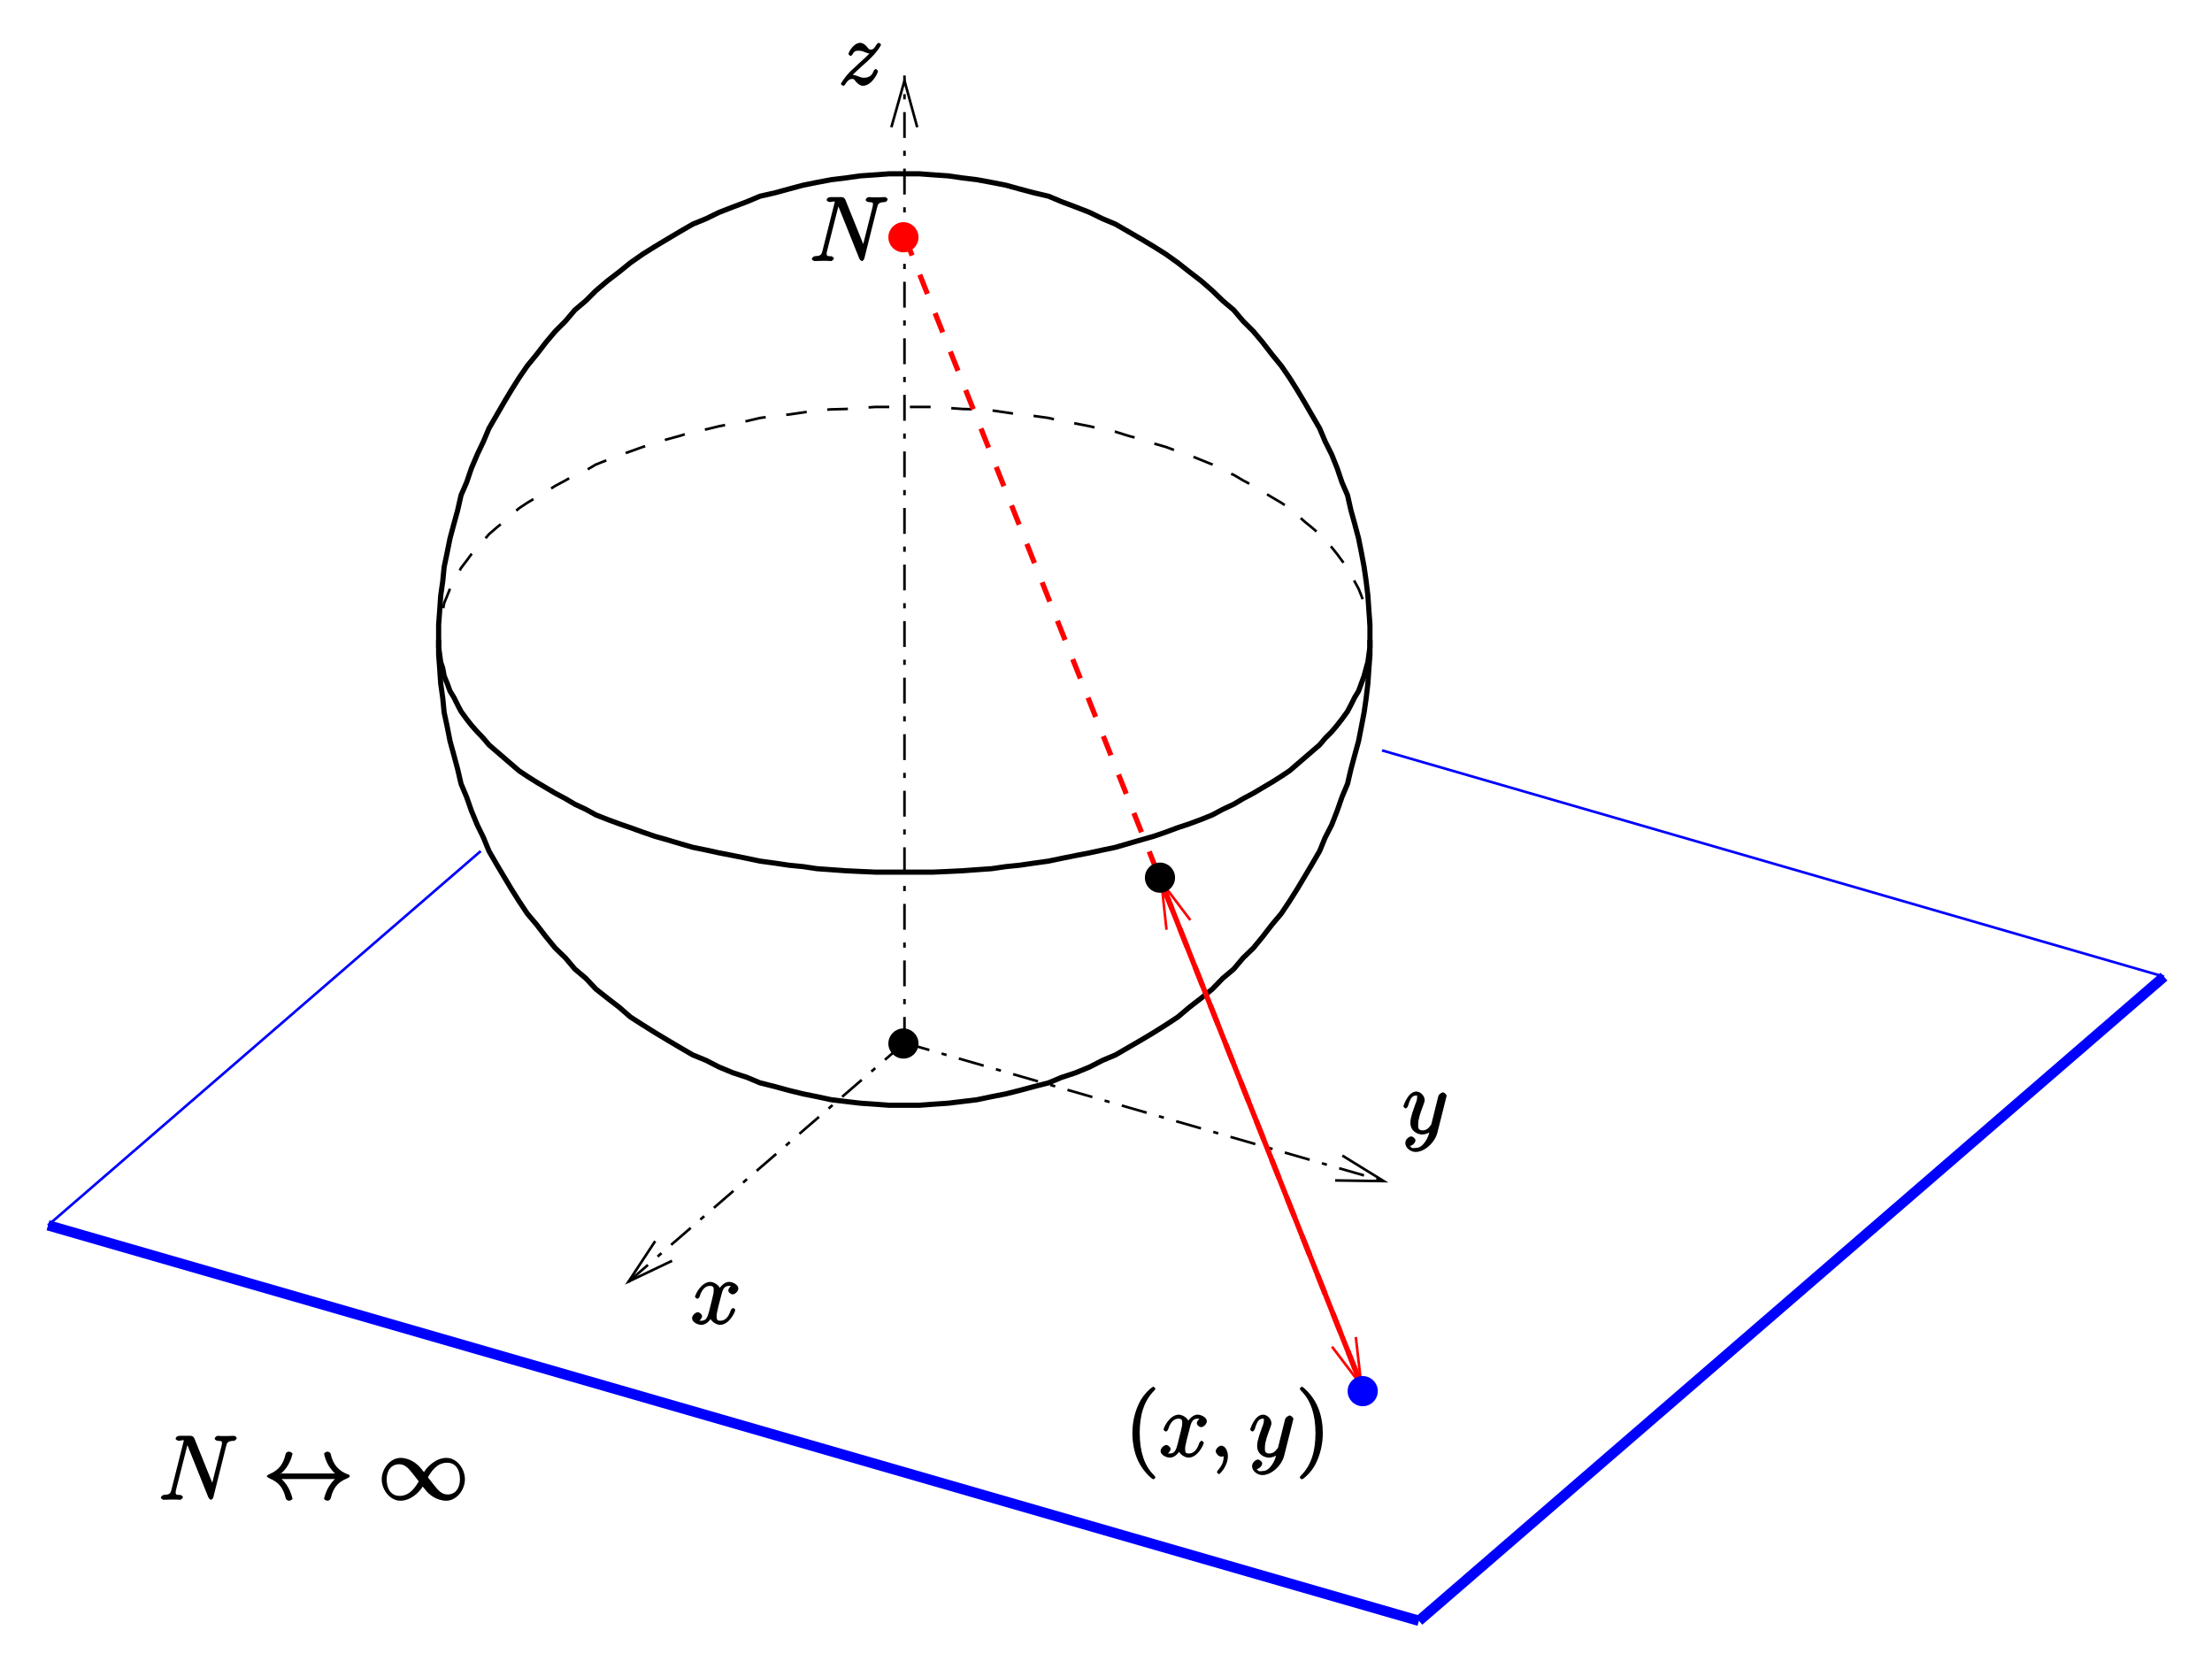 <?xml version="1.0" encoding="UTF-8" standalone="no"?>
<svg
   xmlns:dc="http://purl.org/dc/elements/1.1/"
   xmlns:cc="http://creativecommons.org/ns#"
   xmlns:rdf="http://www.w3.org/1999/02/22-rdf-syntax-ns#"
   xmlns:svg="http://www.w3.org/2000/svg"
   xmlns="http://www.w3.org/2000/svg"
   xmlns:xlink="http://www.w3.org/1999/xlink"
   xmlns:sodipodi="http://sodipodi.sourceforge.net/DTD/sodipodi-0.dtd"
   xmlns:inkscape="http://www.inkscape.org/namespaces/inkscape"
   width="366.12"
   height="276.168"
   viewBox="0 0 292.896 220.934"
   version="1.1"
   id="svg4449"
   inkscape:version="0.48.5 r10040"
   sodipodi:docname="kreisg.svg">
  <sodipodi:namedview
     pagecolor="#ffffff"
     bordercolor="#666666"
     borderopacity="1"
     objecttolerance="10"
     gridtolerance="10"
     guidetolerance="10"
     inkscape:pageopacity="0"
     inkscape:pageshadow="2"
     inkscape:window-width="1144"
     inkscape:window-height="562"
     id="namedview4635"
     showgrid="false"
     units="mm"
     fit-margin-top="2"
     fit-margin-left="2"
     fit-margin-right="2"
     fit-margin-bottom="2"
     inkscape:zoom="1.292692"
     inkscape:cx="169.5222"
     inkscape:cy="138.08394"
     inkscape:window-x="0"
     inkscape:window-y="0"
     inkscape:window-maximized="0"
     inkscape:current-layer="svg4449" />
  <defs
     id="defs4451">
    <g
       id="g4453">
      <symbol
         overflow="visible"
         id="glyph0-0"
         style="overflow:visible">
        <path
           style="stroke:none"
           d=""
           id="path4456"
           inkscape:connector-curvature="0" />
      </symbol>
      <symbol
         overflow="visible"
         id="glyph0-1"
         style="overflow:visible">
        <path
           style="stroke:none"
           d="M 4.047,2.766 C 4.047,2.719 4,2.594 3.797,2.391 2.594,1.188 1.969,-0.688 1.969,-3.125 c 0,-2.312 0.516,-4.203 1.906,-5.609 0.125,-0.109 0.172,-0.25 0.172,-0.281 0,-0.062 -0.219,-0.25 -0.266,-0.25 -0.156,0 -1.266,0.906 -1.844,2.078 C 1.328,-5.969 1,-4.594 1,-3.125 1,-2.062 1.172,-0.641 1.797,0.641 2.5,2.078 3.641,3 3.781,3 3.828,3 4.047,2.828 4.047,2.766 z m 0,0"
           id="path4459"
           inkscape:connector-curvature="0" />
      </symbol>
      <symbol
         overflow="visible"
         id="glyph0-2"
         style="overflow:visible">
        <path
           style="stroke:none"
           d="m 3.531,-3.125 c 0,-0.906 -0.125,-2.391 -0.797,-3.766 -0.703,-1.438 -1.844,-2.375 -1.969,-2.375 -0.047,0 -0.281,0.188 -0.281,0.25 0,0.031 0.047,0.172 0.25,0.375 C 1.938,-7.438 2.562,-5.562 2.562,-3.125 2.562,-0.812 2.047,1.078 0.656,2.484 0.531,2.594 0.484,2.719 0.484,2.766 0.484,2.828 0.719,3 0.766,3 c 0.156,0 1.25,-0.891 1.828,-2.062 0.609,-1.219 0.938,-2.625 0.938,-4.062 z m 0,0"
           id="path4462"
           inkscape:connector-curvature="0" />
      </symbol>
      <symbol
         overflow="visible"
         id="glyph1-0"
         style="overflow:visible">
        <path
           style="stroke:none"
           d=""
           id="path4465"
           inkscape:connector-curvature="0" />
      </symbol>
      <symbol
         overflow="visible"
         id="glyph1-1"
         style="overflow:visible">
        <path
           style="stroke:none"
           d="M 5.672,-5.172 C 5.281,-5.109 4.969,-4.656 4.969,-4.438 c 0,0.297 0.391,0.531 0.562,0.531 0.359,0 0.766,-0.453 0.766,-0.781 0,-0.5 -0.734,-0.875 -1.234,-0.875 -0.719,0 -1.297,0.859 -1.406,1.078 L 3.984,-4.469 C 3.703,-5.359 2.812,-5.562 2.594,-5.562 c -1.219,0 -2.031,1.719 -2.031,1.984 0,0.047 0.219,0.25 0.297,0.25 0.094,0 0.234,-0.109 0.297,-0.25 0.406,-1.344 1.062,-1.453 1.406,-1.453 0.531,0 0.469,0.359 0.469,0.641 0,0.266 -0.062,0.531 -0.203,1.109 l -0.406,1.625 c -0.188,0.719 -0.359,1.234 -1,1.234 -0.062,0 -0.25,0.047 -0.5,-0.109 l -0.109,0.25 C 1.25,-0.359 1.5,-0.859 1.5,-1 c 0,-0.25 -0.344,-0.547 -0.562,-0.547 -0.297,0 -0.766,0.406 -0.766,0.797 0,0.5 0.719,0.875 1.234,0.875 0.578,0 1.094,-0.5 1.344,-0.984 L 2.469,-0.969 C 2.672,-0.266 3.438,0.125 3.875,0.125 c 1.219,0 2.016,-1.719 2.016,-1.984 0,-0.047 -0.203,-0.25 -0.266,-0.25 -0.109,0 -0.297,0.203 -0.328,0.297 -0.328,1.047 -0.844,1.391 -1.391,1.391 -0.422,0 -0.484,-0.156 -0.484,-0.641 0,-0.266 0.047,-0.453 0.234,-1.25 l 0.422,-1.625 C 4.25,-4.656 4.5,-5.031 5.062,-5.031 c 0.016,0 0.234,-0.031 0.484,0.125 z m 0,0"
           id="path4468"
           inkscape:connector-curvature="0" />
      </symbol>
      <symbol
         overflow="visible"
         id="glyph1-2"
         style="overflow:visible">
        <path
           style="stroke:none"
           d="m 2.484,-0.094 c 0,-0.688 -0.375,-1.359 -0.875,-1.359 -0.375,0 -0.734,0.469 -0.734,0.719 C 0.875,-0.469 1.219,0 1.625,0 c 0.156,0 0.391,-0.078 0.5,-0.188 0.031,-0.031 -0.062,0.016 -0.062,0.016 0.031,0 -0.141,0.016 -0.141,0.078 0,0.391 -0.016,1.062 -0.719,1.844 -0.125,0.141 -0.172,0.266 -0.172,0.297 0,0.062 0.219,0.266 0.281,0.266 0.094,0 1.172,-1.031 1.172,-2.406 z m 0,0"
           id="path4471"
           inkscape:connector-curvature="0" />
      </symbol>
      <symbol
         overflow="visible"
         id="glyph1-3"
         style="overflow:visible">
        <path
           style="stroke:none"
           d="m 3.031,1.094 c -0.328,0.453 -0.672,0.812 -1.266,0.812 -0.141,0 -0.562,0.125 -0.656,-0.203 -0.203,-0.062 -0.141,-0.062 -0.125,-0.062 C 1.344,1.641 1.75,1.188 1.75,0.906 1.75,0.641 1.359,0.375 1.188,0.375 c -0.203,0 -0.781,0.312 -0.781,0.891 0,0.609 0.688,1.172 1.359,1.172 1.203,0 2.562,-1.25 2.891,-2.562 L 5.828,-4.797 C 5.844,-4.859 5.875,-4.922 5.875,-5 c 0,-0.172 -0.312,-0.453 -0.484,-0.453 -0.109,0 -0.531,0.188 -0.625,0.547 l -0.875,3.516 C 3.828,-1.172 3.875,-1.25 3.781,-1.109 c -0.25,0.328 -0.516,0.688 -1.094,0.688 -0.672,0 -0.578,-0.5 -0.578,-0.828 0,-0.672 0.328,-1.594 0.656,-2.453 0.125,-0.344 0.203,-0.516 0.203,-0.75 0,-0.5 -0.516,-1.109 -1.109,-1.109 -1.094,0 -1.703,1.875 -1.703,1.984 0,0.047 0.219,0.25 0.297,0.25 0.109,0 0.281,-0.203 0.328,-0.359 0.281,-1.016 0.578,-1.344 1.047,-1.344 0.109,0 0.141,-0.141 0.141,0.25 0,0.312 -0.125,0.641 -0.312,1.094 -0.578,1.578 -0.578,1.984 -0.578,2.266 0,1.141 0.984,1.547 1.578,1.547 0.344,0 0.875,-0.156 1.188,-0.469 L 3.688,-0.531 C 3.516,0.125 3.438,0.5 3.031,1.094 z m 0,0"
           id="path4474"
           inkscape:connector-curvature="0" />
      </symbol>
      <symbol
         overflow="visible"
         id="glyph1-4"
         style="overflow:visible">
        <path
           style="stroke:none"
           d="m 1.625,-1 c 0.516,-0.594 0.938,-0.953 1.531,-1.5 0.719,-0.625 1.031,-0.922 1.188,-1.094 0.844,-0.828 1.312,-1.625 1.312,-1.719 0,-0.109 -0.25,-0.25 -0.281,-0.25 -0.078,0 -0.219,0.094 -0.281,0.172 -0.297,0.516 -0.469,0.719 -0.781,0.719 -0.25,0 -0.266,-0.062 -0.5,-0.344 C 3.562,-5.312 3.25,-5.562 2.906,-5.562 c -0.875,0 -1.562,1.234 -1.562,1.484 0,0.031 0.172,0.25 0.281,0.25 0.094,0 0.266,-0.188 0.297,-0.266 0.203,-0.484 0.625,-0.422 0.844,-0.422 0.266,0 0.5,0.078 0.75,0.188 0.453,0.188 0.641,0.188 0.766,0.188 0.078,0 0.125,0 0.188,0 L 4.344,-4.406 C 3.953,-3.938 3.312,-3.359 2.766,-2.875 L 1.562,-1.75 c -0.719,0.734 -1.219,1.547 -1.219,1.625 0,0.078 0.234,0.25 0.297,0.25 0.078,0 0.203,-0.047 0.281,-0.203 0.188,-0.297 0.469,-0.703 0.906,-0.703 0.25,0 0.25,0.047 0.484,0.344 0.234,0.266 0.562,0.562 0.938,0.562 1.172,0 2,-1.672 2,-1.938 0,-0.047 -0.172,-0.281 -0.297,-0.281 -0.094,0 -0.266,0.188 -0.297,0.312 C 4.391,-1.078 3.844,-0.938 3.375,-0.938 3.125,-0.938 2.891,-1.016 2.641,-1.125 2.156,-1.312 2.031,-1.312 1.875,-1.312 c -0.125,0 -0.25,0 -0.359,0.047 z m 0,0"
           id="path4477"
           inkscape:connector-curvature="0" />
      </symbol>
      <symbol
         overflow="visible"
         id="glyph1-5"
         style="overflow:visible">
        <path
           style="stroke:none"
           d="M 9,-7.047 C 9.125,-7.562 9.172,-7.781 10.078,-7.812 c 0.031,0 0.328,-0.156 0.328,-0.359 0,-0.141 -0.266,-0.297 -0.312,-0.297 -0.234,0 -0.844,0.031 -1.078,0.031 l -0.578,0 c -0.172,0 -0.375,-0.031 -0.547,-0.031 C 7.812,-8.469 7.5,-8.312 7.5,-8.078 c 0,0.125 0.266,0.266 0.359,0.266 0.719,0.016 0.594,0.156 0.594,0.359 0,0.109 -0.016,0.141 -0.047,0.312 L 7.047,-1.75 7.375,-1.75 4.812,-8.109 C 4.734,-8.297 4.562,-8.469 4.297,-8.469 l -1.453,0 c -0.234,0 -0.516,0.156 -0.516,0.391 0,0.125 0.25,0.266 0.484,0.266 0.062,0 0.594,-0.141 0.594,-0.047 0,0.031 -0.031,0.109 -0.031,0.156 L 1.781,-1.375 c -0.141,0.594 -0.266,0.688 -1.047,0.734 -0.062,0 -0.359,0.156 -0.359,0.375 C 0.375,-0.141 0.672,0 0.703,0 0.938,0 1.547,-0.031 1.797,-0.031 l 0.562,0 C 2.531,-0.031 2.734,0 2.906,0 2.984,0 3.281,-0.141 3.281,-0.375 3.281,-0.484 3,-0.641 2.953,-0.641 2.562,-0.656 2.328,-0.578 2.328,-1 c 0,-0.094 0.031,-0.203 0.047,-0.297 L 4,-7.703 3.719,-7.594 c 0.078,0.125 0.016,0.047 0.078,0.141 l 2.844,7.094 C 6.688,-0.219 6.891,0 7,0 7.109,0 7.281,-0.172 7.328,-0.375 z m 0,0"
           id="path4480"
           inkscape:connector-curvature="0" />
      </symbol>
      <symbol
         overflow="visible"
         id="glyph2-0"
         style="overflow:visible">
        <path
           style="stroke:none"
           d=""
           id="path4483"
           inkscape:connector-curvature="0" />
      </symbol>
      <symbol
         overflow="visible"
         id="glyph2-1"
         style="overflow:visible">
        <path
           style="stroke:none"
           d="m 2.109,-3.266 c 0.656,-0.5 0.969,-0.984 1.062,-1.141 C 3.719,-5.234 3.875,-6.078 3.875,-6.094 3.875,-6.234 3.531,-6.375 3.438,-6.375 c -0.203,0 -0.406,0.094 -0.469,0.312 -0.266,1.172 -0.766,2.094 -2.125,2.656 -0.125,0.047 -0.375,0.203 -0.375,0.281 0,0.094 0.266,0.25 0.375,0.297 1.25,0.516 1.844,1.312 2.141,2.656 C 3.031,-0.031 3.234,0.125 3.438,0.125 3.531,0.125 3.875,0 3.875,-0.141 3.875,-0.172 3.703,-1.016 3.203,-1.812 2.969,-2.172 2.625,-2.594 2.422,-2.75 l 7.094,0 C 9.172,-2.469 8.844,-1.984 8.75,-1.828 8.219,-1 8.062,-0.156 8.062,-0.141 8.062,0 8.406,0.125 8.5,0.125 c 0.203,0 0.406,-0.156 0.453,-0.359 0.281,-1.172 0.781,-2.047 2.141,-2.594 0.141,-0.047 0.375,-0.203 0.375,-0.297 0,-0.078 -0.141,-0.203 -0.047,-0.156 C 10.656,-3.578 9.391,-4.047 8.938,-6.062 8.906,-6.203 8.703,-6.375 8.5,-6.375 c -0.094,0 -0.438,0.141 -0.438,0.281 0,0.016 0.156,0.875 0.656,1.672 0.25,0.359 0.594,0.781 0.797,0.938 l -7.094,0 z m 0,0"
           id="path4486"
           inkscape:connector-curvature="0" />
      </symbol>
      <symbol
         overflow="visible"
         id="glyph2-2"
         style="overflow:visible">
        <path
           style="stroke:none"
           d="M 6.203,-3.469 C 5.562,-4.281 5.422,-4.453 5.047,-4.75 4.375,-5.297 3.578,-5.547 2.969,-5.547 c -1.406,0 -2.516,1.453 -2.516,2.844 0,1.375 1.094,2.828 2.469,2.828 1.375,0 2.5,-1.109 2.953,-1.875 0.5,0.609 0.641,0.797 1.016,1.094 0.656,0.531 1.469,0.781 2.094,0.781 1.391,0 2.484,-1.438 2.484,-2.844 0,-1.375 -1.062,-2.828 -2.438,-2.828 -1.375,0 -2.516,1.125 -2.984,1.875 z m 0.312,0.594 C 7,-3.734 7.75,-4.906 9.109,-4.906 c 1.266,0 1.703,1.109 1.703,2.188 0,1.172 -0.594,2.016 -1.641,2.016 -0.703,0 -1.109,-0.469 -1.359,-0.719 C 7.516,-1.75 7.25,-2.109 6.578,-2.969 z m -1.094,0.328 c -0.5,0.859 -1.234,2.031 -2.594,2.031 -1.266,0 -1.719,-1.109 -1.719,-2.188 0,-1.172 0.609,-2 1.656,-2 0.703,0 1.094,0.453 1.344,0.703 0.297,0.328 0.578,0.703 1.25,1.562 z m 0,0"
           id="path4489"
           inkscape:connector-curvature="0" />
      </symbol>
    </g>
    <clipPath
       id="clip1">
      <path
         d="m 244,235 39,0 0,34 -39,0 z m 0,0"
         id="path4492"
         inkscape:connector-curvature="0" />
    </clipPath>
    <clipPath
       id="clip2">
      <path
         d="m 166.922,103.945 0,210.195 283.398,0 0,-210.195 z m 81.922,158.41 -5.66,4.93 2.238,2.605 5.66,-4.934 -5.754,2.742 z m 0,0"
         id="path4495"
         inkscape:connector-curvature="0" />
    </clipPath>
    <clipPath
       id="clip3">
      <path
         d="m 281,235 66,0 0,20 -66,0 z m 0,0"
         id="path4498"
         inkscape:connector-curvature="0" />
    </clipPath>
    <clipPath
       id="clip4">
      <path
         d="m 166.922,103.945 0,210.195 283.398,0 0,-210.195 z m 171.957,150.375 7.258,2.102 0.914,-3.289 -7.215,-2.102 5.48,3.379 z m 0,0"
         id="path4501"
         inkscape:connector-curvature="0" />
    </clipPath>
    <clipPath
       id="clip5">
      <path
         d="m 315,213 28,0 0,70 -28,0 z m 0,0"
         id="path4504"
         inkscape:connector-curvature="0" />
    </clipPath>
    <clipPath
       id="clip6">
      <path
         d="m 166.922,103.945 0,210.195 283.398,0 0,-210.195 z m 171.543,172.383 2.789,6.984 3.191,-1.234 -2.828,-7.031 0.73,6.395 z m -18.762,-56.477 -2.785,-6.988 -3.195,1.234 2.828,7.031 -0.684,-6.348 z m 0,0"
         id="path4507"
         inkscape:connector-curvature="0" />
    </clipPath>
    <clipPath
       id="clip7">
      <path
         d="m 281,107 2,0 0,130 -2,0 z m 0,0"
         id="path4510"
         inkscape:connector-curvature="0" />
    </clipPath>
    <clipPath
       id="clip8">
      <path
         d="m 166.922,103.945 0,210.195 283.398,0 0,-210.195 z m 116.621,10.941 0,-7.531 -3.426,0 0,7.531 1.738,-6.16 z m 0,0"
         id="path4513"
         inkscape:connector-curvature="0" />
    </clipPath>
    <clipPath
       id="clip9">
      <path
         d="m 275,103.945 14,0 0,16.055 -14,0 z m 0,0"
         id="path4516"
         inkscape:connector-curvature="0" />
    </clipPath>
  </defs>
  <g
     id="surface1"
     transform="translate(-162.091,-98.041)">
    <path
       style="fill:none;stroke:#000000;stroke-width:6.848;stroke-linecap:butt;stroke-linejoin:round;stroke-miterlimit:10;stroke-opacity:1"
       d="m 3434.883,6592.695 0,20.078 -1.367,18.242 -1.367,20.078 -2.305,19.18 -2.695,18.75 -3.672,19.609 -3.672,18.281 -5,18.711 -5.039,18.242 -4.57,20.117 -7.305,16.875 -6.367,18.75 -7.305,18.242 -8.672,17.344 -7.305,17.344 -10.078,17.344 -10.039,17.344 -9.57,15.976 -10.039,16.016 -10.976,15.977 -12.305,15.039 -12.344,15.976 -12.305,14.649 -13.711,13.672 -12.344,14.609 -14.609,12.344 -13.672,13.242 -14.609,12.773 -15.976,12.305 -15.078,11.875 -15.976,11.445 -15.977,10.039 -15.976,9.57 -34.688,20.078 -17.383,7.305 -16.875,8.242 -18.75,7.305 -18.242,6.836 -17.344,7.305 -19.648,4.57 -18.711,5 -18.242,5.039 -18.75,3.672 -19.609,3.633 -18.711,2.266 -19.18,2.773 -20.078,1.367 -18.281,1.367 -39.727,0 -18.242,-1.367 -20.117,-1.367 -19.609,-2.773 -18.711,-2.266 -19.18,-3.633 -18.281,-3.672 -18.711,-5.039 -18.281,-5 -20.078,-4.57 -17.344,-7.305 -18.242,-6.836 -18.75,-7.305 -16.875,-8.242 -17.812,-7.305 -17.344,-10.039 -16.914,-10.039 -15.938,-9.57 -16.016,-10.039 -16.406,-11.445 -14.609,-11.875 -16.016,-12.305 -15.039,-12.773 -13.242,-13.242 -14.609,-12.344 -12.344,-14.609 -13.672,-13.672 -12.344,-14.649 -12.305,-15.976 -12.344,-15.039 -10.938,-15.977 -10.078,-16.016 -9.57,-15.976 -20.078,-34.688 -7.305,-17.344 -8.242,-17.344 -7.734,-18.242 -6.406,-18.75 -7.305,-16.875 -4.57,-20.117 -5,-18.242 -5.039,-18.711 -3.672,-18.281 -4.102,-19.609 -1.836,-18.75 -2.734,-19.18 -1.367,-20.078 -1.367,-18.242 0,-39.727 1.367,-18.281 1.367,-20.078 2.734,-19.609 1.836,-18.75 4.102,-19.141 3.672,-18.75 5.039,-18.242 5,-18.711 4.57,-19.648 7.305,-17.344 6.406,-18.281 7.734,-18.711 8.242,-16.875 7.305,-17.812 10.039,-17.344 10.039,-16.914 9.57,-15.977 10.078,-15.976 10.938,-16.445 12.344,-14.609 12.305,-15.977 12.344,-15.039 13.672,-13.242 12.344,-14.649 14.609,-12.305 13.242,-14.141 15.039,-11.875 16.016,-12.344 14.609,-12.774 16.406,-10.508 16.016,-10.039 15.938,-9.57 16.914,-10.039 17.344,-10.078 17.812,-7.305 16.875,-8.672 18.75,-7.734 18.242,-5.977 17.344,-7.266 20.078,-5.039 18.281,-5 18.711,-4.57 18.281,-3.672 19.18,-4.102 18.711,-2.266 19.609,-2.305 20.117,-1.367 18.242,-1.367 39.727,0 18.281,1.367 20.078,1.367 19.18,2.305 18.711,2.266 19.609,4.102 18.75,3.672 18.242,4.57 18.711,5 19.648,5.039 17.344,7.266 18.242,5.977 18.75,7.734 16.875,8.672 17.383,7.305 17.344,10.078 17.344,10.039 15.976,9.57 15.977,10.039 15.976,10.508 15.078,12.774 15.976,12.344 14.609,11.875 13.672,14.141 14.609,12.305 12.344,14.649 13.711,13.242 12.305,15.039 12.344,15.977 12.305,14.609 10.976,16.445 10.039,15.976 9.57,15.977 10.039,16.914 10.078,17.344 7.305,17.812 8.672,16.875 7.305,18.711 6.367,18.281 7.305,17.344 4.57,19.648 5.039,18.711 5,18.242 3.672,18.75 3.672,19.141 2.695,18.75 2.305,19.609 1.367,20.078 1.367,18.281 z m 0,0"
       transform="matrix(0.1,0,0,-0.1,0,842)"
       id="path4519"
       inkscape:connector-curvature="0" />
    <path
       style="fill:none;stroke:#000000;stroke-width:6.848;stroke-linecap:butt;stroke-linejoin:round;stroke-miterlimit:10;stroke-opacity:1"
       d="m 2201.719,6592.695 0,-9.609 2.734,-20.078 2.734,-8.242 1.836,-10.039 4.102,-10.039 3.672,-10.039 5.039,-8.203 5,-10.039 4.57,-8.711 7.305,-10.039 6.406,-8.203 7.734,-8.672 8.242,-8.672 7.305,-8.672 20.078,-17.344 9.57,-8.242 10.078,-8.672 10.938,-7.305 12.344,-7.773 12.305,-7.305 12.344,-7.305 13.672,-7.305 12.344,-7.305 14.609,-6.836 13.242,-7.305 15.039,-5.938 16.016,-5.938 14.609,-5 16.406,-5.938 16.016,-5.508 15.938,-4.531 16.914,-5.039 17.344,-5.039 17.812,-3.633 16.875,-3.672 18.75,-3.633 18.242,-3.672 17.344,-3.633 20.078,-2.734 18.281,-2.734 18.711,-1.836 18.281,-2.734 19.18,-1.367 18.711,-1.367 19.609,-0.938 20.117,-0.898 76.25,0 20.078,0.898 19.18,0.938 18.711,1.367 19.609,1.367 18.75,2.734 18.242,1.836 18.711,2.734 19.648,2.734 17.344,3.633 18.242,3.672 18.75,3.633 16.875,3.672 17.383,3.633 34.688,10.078 15.976,4.531 15.977,5.508 15.976,5.938 15.078,5 15.976,5.938 14.609,5.938 13.672,7.305 14.609,6.836 12.344,7.305 13.711,7.305 12.305,7.305 12.344,7.305 12.305,7.773 10.976,7.305 10.039,8.672 9.57,8.242 10.039,8.672 10.078,8.672 7.305,8.672 8.672,8.672 7.305,8.672 6.367,8.203 7.305,10.039 4.57,8.711 5.039,10.039 5,8.203 7.344,20.078 2.695,10.039 2.305,8.242 2.734,20.078 0,9.609"
       transform="matrix(0.1,0,0,-0.1,0,842)"
       id="path4521"
       inkscape:connector-curvature="0" />
    <path
       style="fill:none;stroke:#000000;stroke-width:3.424;stroke-linecap:butt;stroke-linejoin:round;stroke-miterlimit:10;stroke-opacity:1;stroke-dasharray:27.393"
       d="m 3434.883,6592.695 0,10.039 -1.367,10.039 -1.367,9.57 -2.305,8.672 -2.695,10.039 -3.672,10.039 -3.672,9.141 -5,9.141 -5.039,9.57 -4.57,8.711 -7.305,9.57 -6.367,8.672 -7.305,9.141 -8.672,8.672 -7.305,8.672 -10.078,8.672 -10.039,8.203 -9.57,8.711 -10.039,8.672 -10.976,7.305 -12.305,7.266 -12.344,7.344 -12.305,7.734 -13.711,7.305 -12.344,7.305 -14.609,5.938 -13.672,7.774 -14.609,5.938 -15.976,6.367 -15.078,5.039 -15.976,5.938 -15.977,4.57 -15.976,5.469 -17.344,4.57 -17.344,5.469 -17.383,3.203 -16.875,4.101 -18.75,3.672 -18.242,3.203 -17.344,4.102 -19.648,2.734 -18.711,1.836 -18.242,2.734 -18.75,2.734 -19.609,1.367 -18.711,0.469 -19.18,1.367 -20.078,1.367 -76.25,0 -20.117,-1.367 -19.609,-1.367 -18.711,-0.469 -19.18,-1.367 -18.281,-2.734 -18.711,-2.734 -18.281,-1.836 -20.078,-2.734 -17.344,-4.102 -18.242,-3.203 -18.75,-3.672 -16.875,-4.101 -17.812,-3.203 -17.344,-5.469 -16.914,-4.57 -15.938,-5.469 -16.016,-4.57 -16.406,-5.938 -14.609,-5.039 -16.016,-6.367 -15.039,-5.938 -13.242,-7.774 -14.609,-5.938 -12.344,-7.305 -13.672,-7.305 -12.344,-7.734 -12.305,-7.344 -12.344,-7.266 -10.938,-7.305 -10.078,-8.672 -9.57,-8.711 -10.039,-8.203 -10.039,-8.672 -7.305,-8.672 -8.242,-8.672 -7.734,-9.141 -6.406,-8.672 -7.305,-9.57 -4.57,-8.711 -5,-9.57 -5.039,-9.141 -3.672,-9.141 -4.102,-10.039 -1.836,-10.039 -2.734,-8.672 -1.367,-9.57 -1.367,-10.039 0,-10.039"
       transform="matrix(0.1,0,0,-0.1,0,842)"
       id="path4523"
       inkscape:connector-curvature="0" />
    <g
       clip-path="url(#clip1)"
       clip-rule="nonzero"
       id="g4525">
      <g
         clip-path="url(#clip2)"
         clip-rule="evenodd"
         id="g4527">
        <path
           style="fill:none;stroke:#000000;stroke-width:3.424;stroke-linecap:butt;stroke-linejoin:round;stroke-miterlimit:10;stroke-opacity:1;stroke-dasharray:34.242, 16.893, 6.848, 16.893"
           d="M 2818.555,6058.945 2448.281,5738.477"
           transform="matrix(0.1,0,0,-0.1,0,842)"
           id="path4529"
           inkscape:connector-curvature="0" />
      </g>
    </g>
    <path
       style="fill:none;stroke:#000000;stroke-width:3.424;stroke-linecap:butt;stroke-linejoin:miter;stroke-miterlimit:10;stroke-opacity:1"
       d="m 2488.438,5796.445 -35.156,-53.438 57.539,27.422"
       transform="matrix(0.1,0,0,-0.1,0,842)"
       id="path4531"
       inkscape:connector-curvature="0" />
    <g
       clip-path="url(#clip3)"
       clip-rule="nonzero"
       id="g4533">
      <g
         clip-path="url(#clip4)"
         clip-rule="evenodd"
         id="g4535">
        <path
           style="fill:none;stroke:#000000;stroke-width:3.424;stroke-linecap:butt;stroke-linejoin:round;stroke-miterlimit:10;stroke-opacity:1;stroke-dasharray:34.242, 16.893, 6.848, 16.893"
           d="m 2818.555,6058.945 640.977,-184.883"
           transform="matrix(0.1,0,0,-0.1,0,842)"
           id="path4537"
           inkscape:connector-curvature="0" />
      </g>
    </g>
    <path
       style="fill:none;stroke:#000000;stroke-width:3.424;stroke-linecap:butt;stroke-linejoin:miter;stroke-miterlimit:10;stroke-opacity:1"
       d="m 3388.789,5876.797 64.375,-0.898 -54.805,33.789"
       transform="matrix(0.1,0,0,-0.1,0,842)"
       id="path4539"
       inkscape:connector-curvature="0" />
    <path
       style="fill:none;stroke:#ff0000;stroke-width:6.848;stroke-linecap:butt;stroke-linejoin:round;stroke-miterlimit:10;stroke-opacity:1;stroke-dasharray:27.393"
       d="M 2818.555,7126.836 3426.211,5599.219"
       transform="matrix(0.1,0,0,-0.1,0,842)"
       id="path4541"
       inkscape:connector-curvature="0" />
    <g
       clip-path="url(#clip5)"
       clip-rule="nonzero"
       id="g4543">
      <g
         clip-path="url(#clip6)"
         clip-rule="evenodd"
         id="g4545">
        <path
           style="fill:none;stroke:#ff0000;stroke-width:6.848;stroke-linecap:butt;stroke-linejoin:round;stroke-miterlimit:10;stroke-opacity:1"
           d="m 3155.938,6278.555 270.273,-679.336"
           transform="matrix(0.1,0,0,-0.1,0,842)"
           id="path4547"
           inkscape:connector-curvature="0" />
      </g>
    </g>
    <path
       style="fill:none;stroke:#ff0000;stroke-width:3.424;stroke-linecap:butt;stroke-linejoin:miter;stroke-miterlimit:10;stroke-opacity:1"
       d="m 3197.031,6221.484 -38.359,50.703 6.836,-63.477"
       transform="matrix(0.1,0,0,-0.1,0,842)"
       id="path4549"
       inkscape:connector-curvature="0" />
    <path
       style="fill:none;stroke:#ff0000;stroke-width:3.424;stroke-linecap:butt;stroke-linejoin:miter;stroke-miterlimit:10;stroke-opacity:1"
       d="m 3384.648,5656.719 38.828,-51.133 -7.305,63.945"
       transform="matrix(0.1,0,0,-0.1,0,842)"
       id="path4551"
       inkscape:connector-curvature="0" />
    <path
       style="fill:none;stroke:#0000ff;stroke-width:13.697;stroke-linecap:butt;stroke-linejoin:round;stroke-miterlimit:10;stroke-opacity:1"
       d="M 1684.453,5817.422 3499.727,5293.789"
       transform="matrix(0.1,0,0,-0.1,0,842)"
       id="path4553"
       inkscape:connector-curvature="0" />
    <path
       style="fill:none;stroke:#0000ff;stroke-width:3.424;stroke-linecap:butt;stroke-linejoin:round;stroke-miterlimit:10;stroke-opacity:1"
       d="m 1684.453,5817.422 572.969,495.391"
       transform="matrix(0.1,0,0,-0.1,0,842)"
       id="path4555"
       inkscape:connector-curvature="0" />
    <path
       style="fill:none;stroke:#0000ff;stroke-width:13.697;stroke-linecap:butt;stroke-linejoin:round;stroke-miterlimit:10;stroke-opacity:1"
       d="M 4486.328,6146.602 3499.727,5293.789"
       transform="matrix(0.1,0,0,-0.1,0,842)"
       id="path4557"
       inkscape:connector-curvature="0" />
    <path
       style="fill:none;stroke:#0000ff;stroke-width:3.424;stroke-linecap:butt;stroke-linejoin:round;stroke-miterlimit:10;stroke-opacity:1"
       d="M 4486.328,6146.602 3450.859,6446.133"
       transform="matrix(0.1,0,0,-0.1,0,842)"
       id="path4559"
       inkscape:connector-curvature="0" />
    <g
       clip-path="url(#clip7)"
       clip-rule="nonzero"
       id="g4561">
      <g
         clip-path="url(#clip8)"
         clip-rule="evenodd"
         id="g4563">
        <path
           style="fill:none;stroke:#000000;stroke-width:3.424;stroke-linecap:butt;stroke-linejoin:round;stroke-miterlimit:10;stroke-opacity:1;stroke-dasharray:34.242, 16.893, 6.848, 16.893"
           d="m 2818.555,6058.945 0,1280.664"
           transform="matrix(0.1,0,0,-0.1,0,842)"
           id="path4565"
           inkscape:connector-curvature="0" />
      </g>
    </g>
    <g
       clip-path="url(#clip9)"
       clip-rule="nonzero"
       id="g4567">
      <path
         style="fill:none;stroke:#000000;stroke-width:3.424;stroke-linecap:butt;stroke-linejoin:miter;stroke-miterlimit:10;stroke-opacity:1"
         d="m 2835.43,7271.133 -16.875,61.602 -17.383,-61.602"
         transform="matrix(0.1,0,0,-0.1,0,842)"
         id="path4569"
         inkscape:connector-curvature="0" />
    </g>
    <path
       style="fill:#0000ff;fill-opacity:1;fill-rule:evenodd;stroke:none"
       d="m 344.355,282.215 c 0,1.012 -0.816,1.828 -1.824,1.828 -1.012,0 -1.828,-0.816 -1.828,-1.828 0,-1.008 0.816,-1.824 1.828,-1.824 1.008,0 1.824,0.816 1.824,1.824"
       id="path4571"
       inkscape:connector-curvature="0" />
    <path
       style="fill:none;stroke:#0000ff;stroke-width:3.424;stroke-linecap:butt;stroke-linejoin:miter;stroke-miterlimit:10;stroke-opacity:1"
       d="m 3443.555,5597.852 c 0,-10.117 -8.164,-18.281 -18.242,-18.281 -10.117,0 -18.281,8.164 -18.281,18.281 0,10.078 8.164,18.242 18.281,18.242 10.078,0 18.242,-8.164 18.242,-18.242 z m 0,0"
       transform="matrix(0.1,0,0,-0.1,0,842)"
       id="path4573"
       inkscape:connector-curvature="0" />
    <path
       style="fill:#000000;fill-opacity:1;fill-rule:evenodd;stroke:none"
       d="m 317.512,214.234 c 0,1.008 -0.82,1.828 -1.828,1.828 -1.008,0 -1.824,-0.82 -1.824,-1.828 0,-1.008 0.816,-1.824 1.824,-1.824 1.008,0 1.828,0.816 1.828,1.824"
       id="path4575"
       inkscape:connector-curvature="0" />
    <path
       style="fill:none;stroke:#000000;stroke-width:3.424;stroke-linecap:butt;stroke-linejoin:miter;stroke-miterlimit:10;stroke-opacity:1"
       d="m 3175.117,6277.656 c 0,-10.078 -8.203,-18.281 -18.281,-18.281 -10.078,0 -18.242,8.203 -18.242,18.281 0,10.078 8.164,18.242 18.242,18.242 10.078,0 18.281,-8.164 18.281,-18.242 z m 0,0"
       transform="matrix(0.1,0,0,-0.1,0,842)"
       id="path4577"
       inkscape:connector-curvature="0" />
    <path
       style="fill:#000000;fill-opacity:1;fill-rule:evenodd;stroke:none"
       d="m 283.543,236.195 c 0,1.008 -0.816,1.824 -1.828,1.824 -1.008,0 -1.824,-0.816 -1.824,-1.824 0,-1.008 0.816,-1.828 1.824,-1.828 1.012,0 1.828,0.82 1.828,1.828"
       id="path4579"
       inkscape:connector-curvature="0" />
    <path
       style="fill:none;stroke:#000000;stroke-width:3.424;stroke-linecap:butt;stroke-linejoin:miter;stroke-miterlimit:10;stroke-opacity:1"
       d="m 2835.43,6058.047 c 0,-10.078 -8.164,-18.242 -18.281,-18.242 -10.078,0 -18.242,8.164 -18.242,18.242 0,10.078 8.164,18.281 18.242,18.281 10.117,0 18.281,-8.203 18.281,-18.281 z m 0,0"
       transform="matrix(0.1,0,0,-0.1,0,842)"
       id="path4581"
       inkscape:connector-curvature="0" />
    <path
       style="fill:#ff0000;fill-opacity:1;fill-rule:evenodd;stroke:none"
       d="m 283.543,129.453 c 0,1.008 -0.816,1.824 -1.828,1.824 -1.008,0 -1.824,-0.816 -1.824,-1.824 0,-1.008 0.816,-1.828 1.824,-1.828 1.012,0 1.828,0.82 1.828,1.828"
       id="path4583"
       inkscape:connector-curvature="0" />
    <path
       style="fill:none;stroke:#ff0000;stroke-width:3.424;stroke-linecap:butt;stroke-linejoin:miter;stroke-miterlimit:10;stroke-opacity:1"
       d="m 2835.43,7125.469 c 0,-10.078 -8.164,-18.242 -18.281,-18.242 -10.078,0 -18.242,8.164 -18.242,18.242 0,10.078 8.164,18.281 18.242,18.281 10.117,0 18.281,-8.203 18.281,-18.281 z m 0,0"
       transform="matrix(0.1,0,0,-0.1,0,842)"
       id="path4585"
       inkscape:connector-curvature="0" />
    <g
       style="fill:#000000;fill-opacity:1"
       id="g4587">
      <use
         xlink:href="#glyph0-1"
         x="311.034"
         y="290.891"
         id="use4589"
         width="595"
         height="842" />
    </g>
    <g
       style="fill:#000000;fill-opacity:1"
       id="g4591">
      <use
         xlink:href="#glyph1-1"
         x="315.594"
         y="290.891"
         id="use4593"
         width="595"
         height="842" />
    </g>
    <g
       style="fill:#000000;fill-opacity:1"
       id="g4595">
      <use
         xlink:href="#glyph1-2"
         x="322.194"
         y="290.891"
         id="use4597"
         width="595"
         height="842" />
    </g>
    <g
       style="fill:#000000;fill-opacity:1"
       id="g4599">
      <use
         xlink:href="#glyph1-3"
         x="327.474"
         y="290.891"
         id="use4601"
         width="595"
         height="842" />
    </g>
    <g
       style="fill:#000000;fill-opacity:1"
       id="g4603">
      <use
         xlink:href="#glyph0-2"
         x="333.714"
         y="290.891"
         id="use4605"
         width="595"
         height="842" />
    </g>
    <g
       style="fill:#000000;fill-opacity:1"
       id="g4607">
      <use
         xlink:href="#glyph1-1"
         x="253.558"
         y="273.314"
         id="use4609"
         width="595"
         height="842" />
    </g>
    <g
       style="fill:#000000;fill-opacity:1"
       id="g4611">
      <use
         xlink:href="#glyph1-3"
         x="347.765"
         y="248.112"
         id="use4613"
         width="595"
         height="842" />
    </g>
    <g
       style="fill:#000000;fill-opacity:1"
       id="g4615">
      <use
         xlink:href="#glyph1-4"
         x="273.094"
         y="109.273"
         id="use4617"
         width="595"
         height="842" />
    </g>
    <g
       style="fill:#000000;fill-opacity:1"
       id="g4619">
      <use
         xlink:href="#glyph1-5"
         x="269.22"
         y="132.603"
         id="use4621"
         width="595"
         height="842" />
    </g>
    <g
       style="fill:#000000;fill-opacity:1"
       id="g4623">
      <use
         xlink:href="#glyph1-5"
         x="183.022"
         y="296.598"
         id="use4625"
         width="595"
         height="842" />
    </g>
    <g
       style="fill:#000000;fill-opacity:1"
       id="g4627">
      <use
         xlink:href="#glyph2-1"
         x="196.942"
         y="296.598"
         id="use4629"
         width="595"
         height="842" />
    </g>
    <g
       style="fill:#000000;fill-opacity:1"
       id="g4631">
      <use
         xlink:href="#glyph2-2"
         x="212.182"
         y="296.598"
         id="use4633"
         width="595"
         height="842" />
    </g>
  </g>
</svg>
